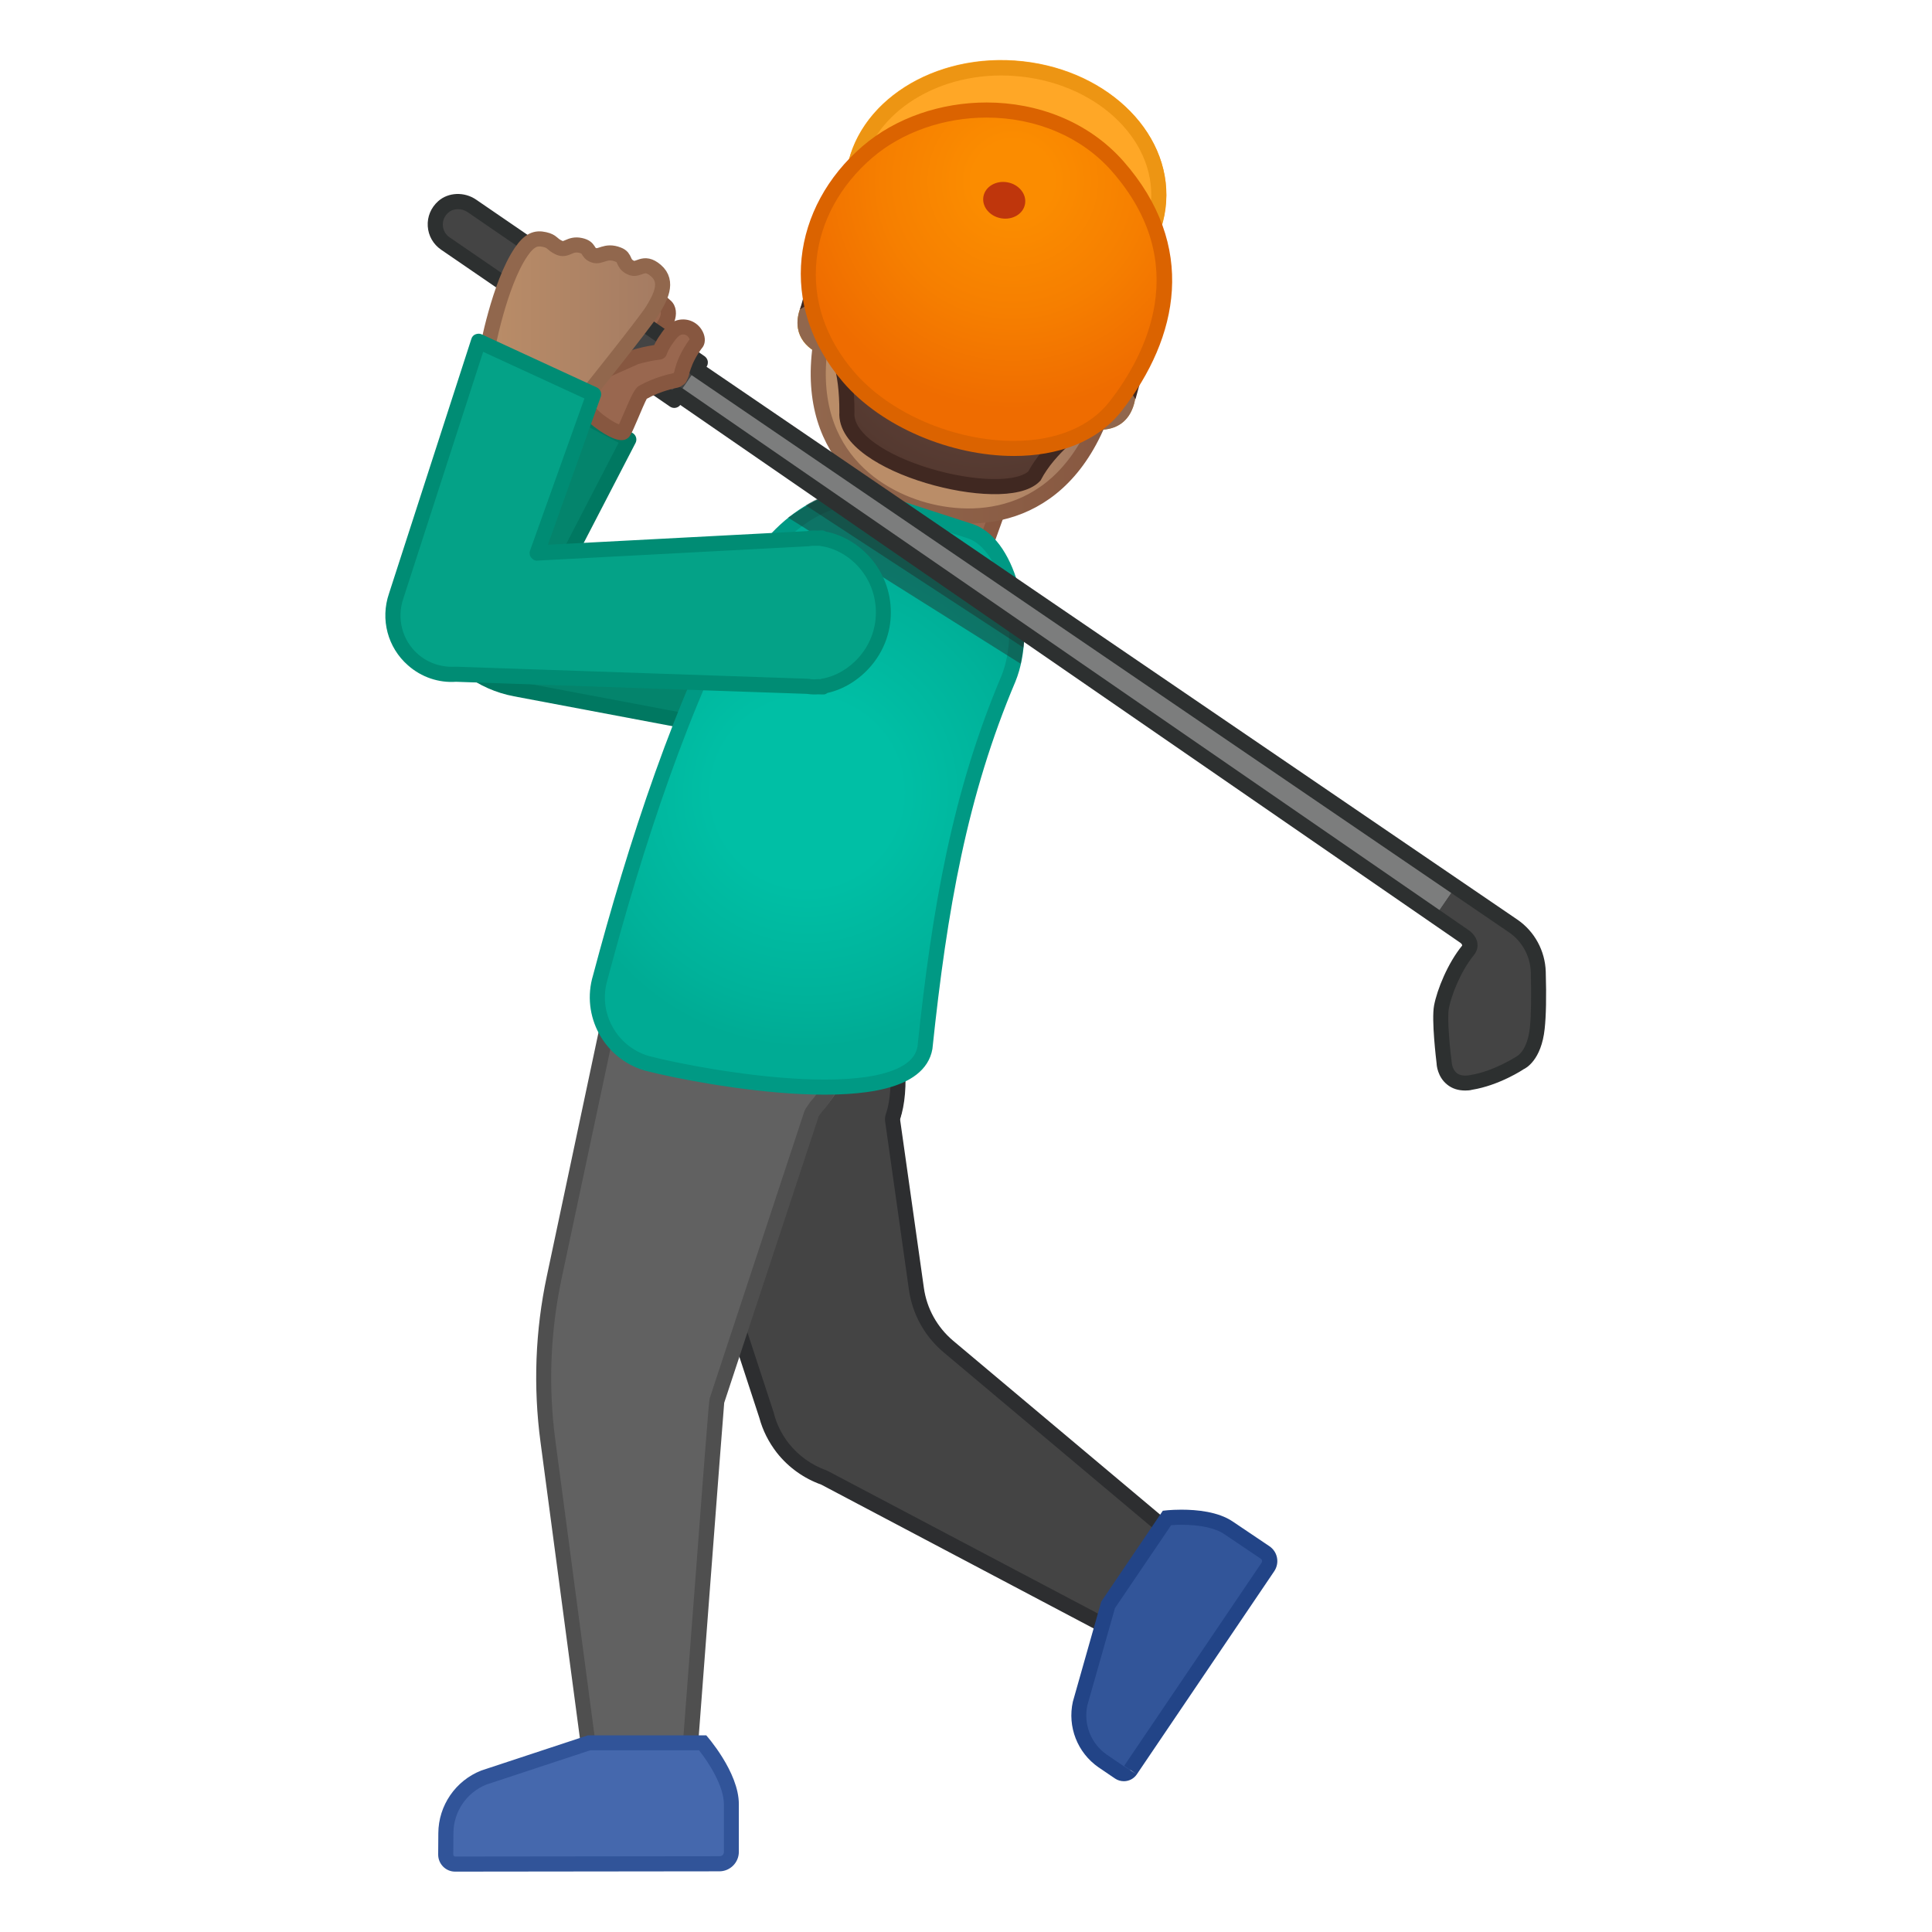 <svg enable-background="new 0 0 128 128" viewBox="0 0 128 128" xmlns="http://www.w3.org/2000/svg" xmlns:xlink="http://www.w3.org/1999/xlink"><path d="m37.13 37.86 4.53-8.74-6.84-3.6-5.85 11.29c-0.81 1.56-0.81 3.42 0 4.98v0c1.04 2.01 2.95 3.43 5.17 3.85l20.62 3.89 1.38-9.78-19.01-1.89z" fill="#04846C" stroke="#007861" stroke-linecap="round" stroke-linejoin="round" stroke-miterlimit="10"/><path d="m46.71 60.35c6.15-1.06 12.01 3.06 13.07 9.22s-3.06 12.01-9.22 13.07-10.01-21.22-3.85-22.29z" fill="#444"/><path d="m54.64 97.91c-1.14-0.41-2.08-1.08-2.78-1.97-0.5-0.64-0.86-1.36-1.07-2.13l-8.39-25.65c1.02-2.69 3.08-6.92 4.45-7.32 1.25-0.36 2.44-0.55 3.54-0.55 2.84 0 5.12 1.19 6.78 3.52 2.39 3.37 2.7 8.15 1.99 10.16-0.03 0.08-0.03 0.16-0.02 0.23l1.58 11.19c0.21 1.49 0.96 2.84 2.11 3.8l16.39 13.77-3.25 6.2-21.33-11.25z" fill="#444"/><path d="m50.39 60.79c2.67 0 4.81 1.11 6.37 3.31 2.3 3.24 2.6 7.8 1.93 9.71-0.05 0.15-0.07 0.31-0.05 0.47l1.58 11.18c0.23 1.61 1.04 3.07 2.28 4.12l16.08 13.51-2.83 5.4-20.88-11.02c-0.04-0.02-0.09-0.04-0.13-0.06-0.98-0.35-1.84-0.97-2.48-1.78-0.46-0.59-0.79-1.24-0.98-1.96 0-0.02-0.01-0.03-0.01-0.05l-8.33-25.46c1.21-3.15 3.09-6.57 4.06-6.86 1.19-0.34 2.34-0.51 3.39-0.51m0-1c-1.11 0-2.34 0.18-3.68 0.57-2.17 0.63-4.84 7.79-4.84 7.79l8.44 25.79c0.22 0.82 0.61 1.6 1.16 2.31 0.79 1 1.82 1.71 2.94 2.11l21.76 11.49 3.67-7-16.7-14.03c-1.05-0.89-1.74-2.13-1.93-3.49l-1.58-11.18c1.28-3.67-0.57-14.36-9.24-14.36z" fill="#2D2E30"/><path d="m74.45 117.5c-0.11 0-0.21-0.03-0.3-0.09l-1.09-0.74c-1.24-0.85-1.83-2.36-1.5-3.83l1.86-6.52 3.9-5.75c0.21-0.02 0.54-0.04 0.95-0.04 0.95 0 2.27 0.12 3.12 0.7l2.42 1.63c0.15 0.1 0.26 0.26 0.29 0.44 0.04 0.18 0 0.37-0.11 0.52l-9.1 13.45c-0.09 0.15-0.26 0.23-0.44 0.23z" fill="#325599"/><path d="m78.27 101.02c1.25 0 2.26 0.22 2.84 0.62l2.42 1.63c0.06 0.04 0.07 0.09 0.08 0.12 0.01 0.04 0.01 0.09-0.03 0.15l-9.1 13.45 0.83 0.56-0.88-0.55-1.09-0.74c-1.06-0.73-1.57-2.02-1.3-3.28l1.83-6.44 3.72-5.49c0.19-0.02 0.42-0.03 0.68-0.03m0-1c-0.72 0-1.23 0.07-1.23 0.07l-4.08 6.02-1.88 6.63c-0.37 1.66 0.3 3.38 1.7 4.35l1.09 0.74c0.18 0.12 0.38 0.18 0.59 0.18 0.33 0 0.66-0.16 0.86-0.46l9.1-13.45c0.37-0.55 0.23-1.29-0.32-1.66l-2.42-1.63c-0.97-0.66-2.39-0.79-3.41-0.79z" fill="#224487"/><path d="m45 54.87c6.22-0.54 11.71 4.06 12.25 10.28s-4.06 11.71-10.28 12.25c-6.22 0.55-8.19-21.98-1.97-22.53z" fill="#616161"/><path d="m36.3 95.47c-0.48-3.62-0.34-7.26 0.42-10.83l4.62-21.74 15.26 4.15c-0.24 1.22-1.02 4.67-2.5 6.23l-0.28 0.39c-0.03 0.04-0.05 0.08-0.06 0.13l-6.26 18.98c-0.03 0.07-0.04 0.08-1.88 24.42l-6.43 0.02-2.89-21.75z" fill="#616161"/><path d="m41.71 63.53 14.3 3.89c-0.35 1.62-1.12 4.3-2.28 5.53-0.03 0.04-0.07 0.08-0.09 0.12l-0.23 0.33c-0.05 0.08-0.1 0.17-0.13 0.26l-6.26 18.98c-0.07 0.32-0.22 2.29-1.87 24.08l-5.53 0.02-2.83-21.34c-0.47-3.56-0.33-7.14 0.41-10.66l4.51-21.21m-0.76-1.25-4.72 22.26c-0.77 3.61-0.91 7.33-0.42 11l2.95 22.18 7.33-0.02s1.87-24.72 1.89-24.76l6.26-18.98 0.23-0.33c1.93-2.05 2.71-6.93 2.71-6.93l-16.23-4.42z" fill="#4F4F4F"/><g fill="#E49500"><path d="m74 24.13s1.64 0.77 1.13 2.62c-0.45 1.63-1.88 1.93-3.13 1.59l1.21-4.43 0.79 0.22z"/><path d="m55.25 18.99s-1.8-0.17-2.31 1.68c-0.45 1.63 0.63 2.62 1.88 2.97l1.21-4.43-0.78-0.22z"/></g><linearGradient id="l" x1="72.623" x2="74.728" y1="26.252" y2="26.252" gradientUnits="userSpaceOnUse"><stop stop-color="#BA8D68" offset="0"/><stop stop-color="#A47B62" offset="1"/></linearGradient><path d="m72.9 27.97c-0.09 0-0.19 0-0.28-0.02l0.94-3.42 0.31 0.08c0.04 0.03 1.16 0.62 0.78 2.01-0.31 1.12-1.12 1.35-1.75 1.35z" fill="url(#l)"/><path d="m73.88 25.26c0.22 0.22 0.46 0.61 0.28 1.23-0.1 0.35-0.29 0.81-0.88 0.94l0.6-2.17m-0.67-1.34-1.21 4.42c0.3 0.08 0.6 0.13 0.91 0.13 0.97 0 1.89-0.47 2.23-1.72 0.5-1.85-1.14-2.62-1.14-2.62l-0.79-0.21z" fill="#91674D"/><linearGradient id="k" x1="53.34" x2="55.424" y1="21.23" y2="21.23" gradientUnits="userSpaceOnUse"><stop stop-color="#BA8D68" offset="0"/><stop stop-color="#A47B62" offset="1"/></linearGradient><path d="m54.49 22.98c-0.61-0.28-1.41-0.91-1.06-2.18 0.33-1.19 1.3-1.31 1.7-1.31l0.3 0.08-0.94 3.41z" fill="url(#k)"/><path d="m54.78 20.02-0.6 2.17c-0.28-0.28-0.44-0.68-0.28-1.27 0.17-0.57 0.52-0.81 0.88-0.9m0.35-1.04c-0.41 0-1.76 0.12-2.19 1.68-0.45 1.63 0.63 2.62 1.88 2.97l1.21-4.43-0.79-0.22c0.01 0.01-0.03 0-0.11 0z" fill="#91674D"/><polygon points="67.94 28.75 64.32 38.81 56.31 36.97 60.73 16.18" fill="#99674F" stroke="#875740" stroke-linecap="round" stroke-linejoin="round" stroke-miterlimit="10"/><linearGradient id="c" x1="54.218" x2="74.701" y1="21.586" y2="21.586" gradientUnits="userSpaceOnUse"><stop stop-color="#BA8D68" offset=".55"/><stop stop-color="#A47B62" offset=".83"/><stop stop-color="#99674F" offset="1"/></linearGradient><linearGradient id="b" x1="53.718" x2="75.201" y1="21.586" y2="21.586" gradientUnits="userSpaceOnUse"><stop stop-color="#91674D" offset="0"/><stop stop-color="#875740" offset="1"/></linearGradient><path d="m67.95 9.44c-7.41-2.03-10.92 3.18-13.14 11.25-2.3 8.37 2.49 12.01 6.46 13.1 3.91 1.07 9.92 0.46 12.24-7.96 2.22-8.08 1.85-14.36-5.56-16.39z" fill="url(#c)" stroke="url(#b)" stroke-linecap="round" stroke-linejoin="round" stroke-miterlimit="10"/><radialGradient id="a" cx="65.347" cy="20.015" r="11.877" gradientUnits="userSpaceOnUse"><stop stop-color="#6D4C41" offset="0"/><stop stop-color="#543930" offset="1"/></radialGradient><path d="m68.53 31.54c0.99-1.86 2.9-3.29 4.65-4.58l1.15-2.6s0.25 0.19 0.44 0.45c0.18 0.25 0.28 0.41 0.28 0.41s0.66-2.38 1.55-5.62c0.92-3.34-0.17-8.81-8.13-11.16l-0.21-0.06c-0.06-0.02-0.21-0.05-0.21-0.05-8.04-2.04-11.77 2.11-12.68 5.44-0.89 3.24-1.54 5.62-1.54 5.62s0.16-0.1 0.45-0.22c0.3-0.13 0.61-0.16 0.61-0.16l-0.34 2.82c0.95 0.98 1.57 2.63 1.56 5.49-0.24 3.54 10.43 6.26 12.42 4.22z" fill="url(#a)" stroke="#402821" stroke-miterlimit="10"/><radialGradient id="g" cx="53.472" cy="52.512" r="16.939" gradientUnits="userSpaceOnUse"><stop stop-color="#00BFA5" offset=".364"/><stop stop-color="#00B29A" offset=".812"/><stop stop-color="#00AB94" offset="1"/></radialGradient><path d="m42.83 70.44c-2.41-0.72-3.79-3.27-3.06-5.68 2.3-8.67 5.48-18.5 9.54-25.81 1.29-3.17 5.26-7.04 9.06-5.67l5.96 1.93c2.58 0.91 3.85 6.4 2.48 9.76-3.22 7.6-4.56 15.22-5.53 24.45-0.79 4.51-14.69 2-18.45 1.02z" fill="url(#g)" stroke="#009984" stroke-linecap="round" stroke-linejoin="round" stroke-miterlimit="10"/><path d="m67.63 43.98-15.42-9.69s2.75-1.86 3.68-1.81c0.94 0.05 11.75 7.16 12.05 7.56 0.31 0.39-0.31 3.94-0.31 3.94z" fill="#212121" opacity=".4"/><path d="m67.8 42.9-14.42-9.42s1.56-1.01 2.49-0.96c0.94 0.05 12.09 8.99 12.09 8.99l-0.16 1.39z" fill="#212121" opacity=".4"/><polygon points="95.21 60.52 96.38 58.81 33.43 15.76 32.25 17.46" fill="#7C7D7D"/><path d="m44.67 26.53 1.73-2.51-15.17-10.41c-0.69-0.47-1.64-0.3-2.11 0.39-0.48 0.69-0.3 1.65 0.39 2.12l15.16 10.41z" fill="#2E2F2F"/><path d="m96.43 58.74s4.66 2.6 5.18 3.72c0.38 0.83 0.45 3.77 0.24 5.65-0.2 1.89-1.1 2.29-1.1 2.29s-1.58 1.05-3.28 1.32c-1.71 0.27-1.79-1.27-1.79-1.27s-0.35-2.81-0.18-3.73 0.83-2.61 1.76-3.75c0.42-0.51-0.26-0.95-0.26-0.95l-1.86-1.42 1.29-1.86z" fill="#2E2F2F"/><path d="m41.4 22.09-2.53-1.57 1.42-2.31s3.62 1.62 3.92 2.21c0.29 0.58-0.38 1.38-0.38 1.38-0.88 1.28-1.63 0.78-2.43 0.29z" fill="#99674F" stroke="#875740" stroke-linecap="round" stroke-linejoin="round" stroke-miterlimit="10"/><path d="m30.16 123.5c-0.17 0-0.33-0.07-0.44-0.18-0.12-0.12-0.18-0.28-0.18-0.44v-1.42c0.01-1.64 1.01-3.09 2.53-3.69l6.96-2.3h7.53c0.46 0.57 1.9 2.46 1.9 4.08v3.15c0 0.21-0.08 0.41-0.23 0.56s-0.35 0.23-0.56 0.23l-17.51 0.01z" fill="#4568AD"/><path d="m46.32 115.97c0.63 0.8 1.64 2.35 1.64 3.58v3.15c0 0.1-0.05 0.17-0.08 0.2-0.04 0.04-0.11 0.08-0.2 0.08l-17.52 0.02c-0.03 0-0.06-0.01-0.09-0.04-0.02-0.02-0.04-0.05-0.04-0.09l0.01-1.42c0.01-1.43 0.87-2.69 2.19-3.22l6.88-2.27h7.21m0.47-0.99h-7.84l-7.06 2.33c-1.71 0.67-2.84 2.32-2.85 4.15l-0.01 1.42c0 0.62 0.5 1.13 1.12 1.13l17.51-0.02c0.71 0 1.29-0.58 1.29-1.29v-3.15c0.01-2.14-2.16-4.57-2.16-4.57z" fill="#315499"/><path d="m96.43 58.74s4.66 2.6 5.18 3.72c0.38 0.83 0.45 3.77 0.24 5.65-0.2 1.89-1.1 2.29-1.1 2.29s-1.58 1.05-3.28 1.32c-1.71 0.27-1.79-1.27-1.79-1.27s-0.35-2.81-0.18-3.73 0.83-2.61 1.76-3.75c0.42-0.51-0.26-0.95-0.26-0.95l-1.86-1.42 1.29-1.86z" fill="#444"/><polygon points="95.21 60.52 96.38 58.81 33.43 15.76 32.25 17.46" fill="#7C7D7D"/><path d="m44.67 26.53 1.73-2.51-15.17-10.41c-0.69-0.47-1.64-0.3-2.11 0.39-0.48 0.69-0.3 1.65 0.39 2.12l15.16 10.41z" fill="#444"/><path d="m97.08 72.25c-0.48 0-0.88-0.13-1.21-0.4-0.63-0.51-0.69-1.29-0.69-1.38-0.03-0.26-0.35-2.88-0.17-3.85 0.2-1.06 0.91-2.81 1.86-3.97 0.02-0.07-0.07-0.16-0.15-0.21l-51.65-35.61c-0.16 0.21-0.46 0.26-0.68 0.11l-15.17-10.4c-0.52-0.36-0.84-0.92-0.88-1.55s0.21-1.23 0.69-1.66c0.67-0.6 1.74-0.64 2.52-0.1l15.13 10.37c0.11 0.08 0.18 0.19 0.21 0.32 0.02 0.13 0 0.27-0.08 0.38l53.71 36.62c1.15 0.78 1.85 2.08 1.89 3.46 0.05 1.67 0.02 2.94-0.07 3.77-0.22 2.11-1.28 2.64-1.4 2.69 0 0.01-1.61 1.07-3.41 1.36-0.14 0.04-0.3 0.05-0.45 0.05zm-52.14-46.61c0.1 0 0.2 0.03 0.28 0.09l52.06 35.88c0.07 0.05 0.52 0.35 0.6 0.86 0.03 0.2 0.02 0.5-0.24 0.82-0.89 1.09-1.5 2.71-1.65 3.52-0.13 0.69 0.09 2.82 0.19 3.58 0 0.04 0.04 0.46 0.33 0.7 0.2 0.16 0.5 0.21 0.88 0.14 1.58-0.25 3.07-1.23 3.09-1.24 0.07-0.04 0.72-0.4 0.88-1.93 0.08-0.78 0.1-2.03 0.06-3.64-0.03-1.06-0.57-2.06-1.46-2.66l-54.13-36.9c-0.11-0.08-0.19-0.19-0.21-0.32s0-0.27 0.08-0.38l-14.71-10.1c-0.41-0.28-0.96-0.27-1.29 0.03-0.25 0.22-0.38 0.52-0.36 0.85 0.02 0.32 0.18 0.6 0.44 0.78l14.76 10.12c0.1-0.13 0.25-0.2 0.4-0.2z" fill="#2D3030"/><path d="m44.79 25.2s-1.13 0.2-2.17 0.79c-0.31 0.18-1.16 2.56-1.32 2.65-0.38 0.22-2.15-1.01-2.29-1.5l0.08-2.12 3.08-1.38c0.48-0.14 2.02-0.51 2.47-0.26 0.92 0.5 0.63 1.68 0.15 1.82z" fill="#FFB300"/><linearGradient id="f" x1="39.826" x2="37.451" y1="16.906" y2="21.156" gradientUnits="userSpaceOnUse"><stop stop-color="#FFCA28" offset="0"/><stop stop-color="#FFB300" offset="1"/></linearGradient><path d="m43.46 17.93c-0.86-0.74-1.13 0.07-1.69-0.21s-0.29-0.65-0.81-0.85c-0.85-0.34-1.17 0.21-1.62 0.04-0.47-0.17-0.23-0.51-0.88-0.65-0.73-0.16-0.91 0.38-1.42 0.15-0.5-0.23-0.42-0.42-0.96-0.54-0.57-0.13-1 0.01-1.56 0.83-1.46 2.15-2.13 5.33-2.13 5.33l7.34 3.36s2.96-3.95 3.49-4.8c0.51-0.84 1.11-1.91 0.24-2.66z" fill="url(#f)"/><path d="m46.16 22.71s-0.56 0.68-0.85 1.55-0.21 1.01-0.7 0.69l-0.45-0.22c-0.49-0.32-0.56-0.53-0.53-1.07s0.54-1.19 0.54-1.19c0.21-0.32 0.51-0.71 0.91-0.79 0.82-0.15 1.29 0.71 1.08 1.03z" fill="#FFB300"/><path d="m45.08 21.68c-0.4 0.07-0.7 0.47-0.91 0.79 0 0-0.32 0.41-0.47 0.85-0.58 0.07-1.25 0.23-1.54 0.32l-3.08 1.38-0.08 2.12c0.14 0.49 1.91 1.72 2.29 1.5 0.16-0.09 1.01-2.48 1.32-2.65 1.04-0.59 2.17-0.79 2.17-0.79 0.06-0.02 0.12-0.05 0.17-0.1 0.05-0.01 0.09-0.07 0.13-0.16 0.07-0.11 0.11-0.25 0.13-0.39 0.03-0.08 0.06-0.18 0.09-0.28 0.29-0.87 0.85-1.55 0.85-1.55 0.22-0.33-0.25-1.19-1.07-1.04z" fill="#99674F"/><path d="m41.17 29.16c-0.2 0-0.4-0.07-0.56-0.13-0.64-0.26-1.92-1.12-2.1-1.76-0.01-0.05-0.02-0.1-0.02-0.16l0.08-2.12c0.01-0.19 0.12-0.36 0.3-0.44l3.08-1.38c0.32-0.1 0.86-0.23 1.39-0.31 0.17-0.37 0.39-0.66 0.42-0.7 0.22-0.35 0.62-0.86 1.22-0.97 0.58-0.11 1.16 0.13 1.49 0.63 0.26 0.39 0.3 0.85 0.1 1.16-0.04 0.05-0.54 0.67-0.8 1.44l-0.09 0.27c-0.02 0.15-0.08 0.34-0.17 0.5 0 0.02-0.08 0.23-0.3 0.34-0.09 0.07-0.19 0.12-0.3 0.15-0.06 0.01-1.12 0.21-2.06 0.74-0.07 0.11-0.44 0.96-0.63 1.42-0.4 0.93-0.48 1.11-0.69 1.23-0.11 0.07-0.23 0.09-0.36 0.09zm-1.67-2.12c0.19 0.29 1.07 0.91 1.51 1.08 0.08-0.19 0.2-0.46 0.29-0.67 0.57-1.33 0.77-1.74 1.06-1.9 0.98-0.55 2.02-0.78 2.27-0.83 0.05-0.1 0.07-0.17 0.08-0.25l0.11-0.37c0.26-0.76 0.7-1.39 0.87-1.62-0.02-0.05-0.06-0.14-0.15-0.22-0.11-0.09-0.23-0.12-0.38-0.09-0.16 0.03-0.35 0.22-0.58 0.57-0.03 0.03-0.29 0.39-0.41 0.74-0.06 0.18-0.22 0.31-0.42 0.34-0.55 0.06-1.19 0.22-1.46 0.3l-2.73 1.22-0.06 1.7z" fill="#875740"/><ellipse transform="matrix(.068 -.998 .998 .068 49.458 78.294)" cx="66.64" cy="12.67" rx="8.66" ry="10.64" fill="#FFA726"/><path d="m66.33 5c0.28 0 0.55 0.01 0.83 0.03 5.31 0.36 9.39 4.09 9.1 8.3-0.27 3.93-4.36 7.01-9.31 7.01-0.28 0-0.55-0.01-0.83-0.03-2.61-0.18-5-1.16-6.72-2.78-1.67-1.56-2.51-3.52-2.38-5.52 0.27-3.93 4.36-7.01 9.31-7.01m0-1c-5.47 0-10 3.42-10.31 7.95-0.33 4.77 4.16 8.96 10.03 9.37 0.3 0.02 0.6 0.03 0.9 0.03 5.47 0 10-3.42 10.31-7.95 0.33-4.77-4.16-8.96-10.03-9.37-0.3-0.02-0.6-0.03-0.9-0.03z" fill="#ED9513"/><radialGradient id="e" cx="67.102" cy="11.999" r="15.401" gradientUnits="userSpaceOnUse"><stop stop-color="#FB8C00" offset=".171"/><stop stop-color="#F67F00" offset=".562"/><stop stop-color="#EF6C00" offset=".983"/></radialGradient><path d="m74.23 10.83c4.85 5.52 3.59 11.46-0.08 16.19-3.91 5.05-13.87 3.1-18.13-1.86s-3.3-11.37 1.28-15.3 12.61-3.95 16.93 0.97z" fill="url(#e)"/><path d="m65.36 7.79c3.29 0 6.31 1.29 8.29 3.54 5.41 6.15 2.25 12.2-0.12 15.25-1.31 1.7-3.57 2.63-6.36 2.63-3.98 0-8.24-1.84-10.58-4.57-1.91-2.22-2.77-4.79-2.49-7.44 0.26-2.54 1.57-4.93 3.69-6.75 1.97-1.69 4.73-2.66 7.57-2.66m0-1c-3.01 0-6.01 1-8.22 2.9-4.67 4.01-5.65 10.54-1.3 15.61 2.57 3 7.18 4.91 11.34 4.91 2.87 0 5.53-0.91 7.16-3.02 3.74-4.83 5.03-10.89 0.08-16.52-2.34-2.64-5.71-3.88-9.06-3.88z" fill="#DB6300"/><ellipse transform="matrix(.179 -.984 .984 .179 41.554 76.368)" cx="66.54" cy="13.28" rx="1.21" ry="1.4" fill="#BF360C"/><linearGradient id="s" x1="32.248" x2="43.903" y1="21.176" y2="21.176" gradientUnits="userSpaceOnUse"><stop stop-color="#BA8D68" offset="0"/><stop stop-color="#A47B62" offset="1"/></linearGradient><path d="m43.46 17.93c-0.86-0.74-1.13 0.07-1.69-0.21s-0.29-0.65-0.81-0.85c-0.85-0.34-1.17 0.21-1.62 0.04-0.47-0.17-0.23-0.51-0.88-0.65-0.73-0.16-0.91 0.38-1.42 0.15-0.5-0.23-0.42-0.42-0.96-0.54-0.57-0.13-1 0.01-1.56 0.83-1.46 2.15-2.27 6.59-2.27 6.59l6.35 3.24s4.08-5.09 4.61-5.93c0.52-0.85 1.12-1.92 0.25-2.67z" fill="url(#s)" stroke="#91674D" stroke-linecap="round" stroke-linejoin="round" stroke-miterlimit="10"/><path d="m58.53 40.57c0-2.73-2.08-4.62-4.07-4.9v-0.04l-0.26 0.01c-0.08-0.01-0.16-0.01-0.24-0.01-0.16 0-0.32 0.02-0.48 0.05l-17.89 0.94 3.75-10.51-7.63-3.52-5.46 16.89c-0.5 1.46-0.11 3.13 1.11 4.21 0.82 0.72 1.86 1.04 2.87 0.96l23.31 0.81c0.13 0.02 0.27 0.04 0.41 0.04 0.07 0 0.15-0.01 0.23-0.01l0.39 0.01v-0.06c1.96-0.33 3.96-2.26 3.96-4.87z" fill="#04A287"/><path d="m53.95 46.01c-0.17 0-0.33-0.02-0.5-0.04l-23.24-0.8c-1.14 0.08-2.29-0.3-3.18-1.09-1.35-1.18-1.84-3.05-1.26-4.75l5.46-16.88c0.04-0.14 0.14-0.25 0.27-0.3s0.28-0.06 0.41 0l7.63 3.52c0.24 0.11 0.35 0.38 0.26 0.62l-3.5 9.8 17.14-0.9c0.16-0.04 0.46-0.06 0.74-0.04l0.24-0.01c0.1-0.01 0.21 0.02 0.29 0.08 2.15 0.4 4.31 2.46 4.31 5.36 0 2.8-2.1 4.87-4.2 5.33-0.08 0.06-0.18 0.11-0.29 0.1l-0.37-0.01c-0.08 0.01-0.14 0.01-0.21 0.01zm-23.75-1.84 23.36 0.8c0.17 0.03 0.28 0.04 0.39 0.04l0.12-0.01c0.02 0 0.12 0 0.13-0.01l0.15 0.01c0.04-0.02 0.08-0.04 0.13-0.04 1.75-0.3 3.55-2.03 3.55-4.38 0-2.44-1.85-4.15-3.64-4.4-0.03 0-0.07-0.01-0.1-0.02h-0.07-0.11c-0.18-0.01-0.36 0-0.53 0.03l-17.96 0.95c-0.17 0.03-0.33-0.07-0.43-0.2s-0.13-0.31-0.07-0.47l3.6-10.07-6.71-3.09-5.29 16.35c-0.45 1.32-0.07 2.77 0.97 3.68 0.69 0.6 1.58 0.89 2.51 0.83z" fill="#008C74"/><g display="none"><g display="inline"><g opacity=".6"><circle cx="-83.21" cy="-75.34" r="28" fill="none" opacity=".61" stroke="#000" stroke-miterlimit="10" stroke-width=".263"/><line x1="-63.21" x2="-63.21" y1="-139.34" y2="-11.34" fill="none" opacity=".61" stroke="#000" stroke-miterlimit="10" stroke-width=".25"/><line x1="-103.21" x2="-103.21" y1="-139.34" y2="-11.34" fill="none" opacity=".61" stroke="#000" stroke-miterlimit="10" stroke-width=".25"/><line x1="-83.21" x2="-83.21" y1="-139.34" y2="-11.34" fill="none" opacity=".61" stroke="#000" stroke-miterlimit="10" stroke-width=".25"/><line x1="-19.21" x2="-147.21" y1="-75.34" y2="-75.34" fill="none" opacity=".61" stroke="#000" stroke-miterlimit="10" stroke-width=".25"/><line x1="-19.21" x2="-147.21" y1="-95.34" y2="-95.34" fill="none" opacity=".61" stroke="#000" stroke-miterlimit="10" stroke-width=".25"/><line x1="-19.21" x2="-147.21" y1="-55.59" y2="-55.59" fill="none" opacity=".61" stroke="#000" stroke-miterlimit="10" stroke-width=".25"/><line x1="-19.21" x2="-147.21" y1="-11.34" y2="-139.34" fill="none" opacity=".61" stroke="#000" stroke-miterlimit="10" stroke-width=".25"/><line x1="-147.21" x2="-19.21" y1="-11.34" y2="-139.34" fill="none" opacity=".61" stroke="#000" stroke-miterlimit="10" stroke-width=".25"/><g opacity=".61"><path d="m-83.21-135.08c32.94 0 59.74 26.8 59.74 59.74s-26.8 59.74-59.74 59.74-59.74-26.8-59.74-59.74 26.79-59.74 59.74-59.74m0-0.26c-33.14 0-60 26.86-60 60s26.86 60 60 60 60-26.86 60-60-26.87-60-60-60z"/></g><path d="m-39.24-23.37h-87.94c-4.42 0-8.03-3.61-8.03-8.03v-87.91c0-4.42 3.61-8.03 8.03-8.03h87.94c4.42 0 8.03 3.61 8.03 8.03v87.91c0 4.42-3.62 8.03-8.03 8.03z" fill="none" opacity=".61" stroke="#000" stroke-miterlimit="10" stroke-width=".258"/><path d="m-47.21-15.34h-72c-4.4 0-8-3.6-8-8v-104c0-4.4 3.6-8 8-8h72c4.4 0 8 3.6 8 8v104c0 4.4-3.6 8-8 8z" fill="none" opacity=".61" stroke="#000" stroke-miterlimit="10" stroke-width=".263"/><path d="m-33.45-31.34h-99.54c-5.63 0-10.23-4.6-10.23-10.23v-67.48c0-5.63 4.6-10.23 10.23-10.23h99.54c5.63 0 10.23 4.6 10.23 10.23v67.48c0.01 5.63-4.6 10.23-10.23 10.23z" fill="none" opacity=".61" stroke="#000" stroke-miterlimit="10" stroke-width=".263"/></g><g opacity=".2"><defs><rect id="j" x="-147.21" y="-139.34" width="128" height="128" opacity=".2"/></defs><clipPath id="r"><use xlink:href="#j"/></clipPath><g clip-path="url(#r)"><g fill="none" stroke="#000" stroke-miterlimit="10" stroke-width=".25"><line x1="-175.21" x2="-175.21" y1="20.66" y2="-171.34"/><line x1="-171.21" x2="-171.21" y1="20.66" y2="-171.34"/><line x1="-167.21" x2="-167.21" y1="20.66" y2="-171.34"/><line x1="-163.21" x2="-163.21" y1="20.66" y2="-171.34"/><line x1="-159.21" x2="-159.21" y1="20.66" y2="-171.34"/><line x1="-155.21" x2="-155.21" y1="20.66" y2="-171.34"/><line x1="-151.21" x2="-151.21" y1="20.66" y2="-171.34"/><line x1="-147.21" x2="-147.21" y1="20.66" y2="-171.34"/><line x1="-143.21" x2="-143.21" y1="20.66" y2="-171.34"/><line x1="-139.21" x2="-139.21" y1="20.66" y2="-171.34"/><line x1="-135.21" x2="-135.21" y1="20.66" y2="-171.34"/><line x1="-131.21" x2="-131.21" y1="20.66" y2="-171.34"/><line x1="-127.21" x2="-127.21" y1="20.66" y2="-171.34"/><line x1="-123.21" x2="-123.21" y1="20.66" y2="-171.34"/><line x1="-119.21" x2="-119.21" y1="20.66" y2="-171.34"/><line x1="-115.21" x2="-115.21" y1="20.66" y2="-171.34"/><line x1="-111.21" x2="-111.21" y1="20.66" y2="-171.34"/><line x1="-107.21" x2="-107.21" y1="20.66" y2="-171.34"/><line x1="-103.21" x2="-103.21" y1="20.66" y2="-171.34"/><line x1="-99.21" x2="-99.21" y1="20.66" y2="-171.34"/><line x1="-95.21" x2="-95.21" y1="20.66" y2="-171.34"/><line x1="-91.21" x2="-91.21" y1="20.66" y2="-171.34"/><line x1="-87.21" x2="-87.21" y1="20.66" y2="-171.34"/><line x1="-83.21" x2="-83.21" y1="20.66" y2="-171.34"/><line x1="-79.21" x2="-79.21" y1="20.66" y2="-171.34"/><line x1="-75.21" x2="-75.21" y1="20.66" y2="-171.34"/><line x1="-71.21" x2="-71.21" y1="20.66" y2="-171.34"/><line x1="-67.21" x2="-67.21" y1="20.66" y2="-171.34"/><line x1="-63.21" x2="-63.21" y1="20.66" y2="-171.34"/><line x1="-59.21" x2="-59.21" y1="20.66" y2="-171.34"/><line x1="-55.21" x2="-55.21" y1="20.66" y2="-171.34"/><line x1="-51.21" x2="-51.21" y1="20.66" y2="-171.34"/><line x1="-47.21" x2="-47.21" y1="20.66" y2="-171.34"/><line x1="-43.21" x2="-43.21" y1="20.66" y2="-171.34"/><line x1="-39.21" x2="-39.21" y1="20.66" y2="-171.34"/><line x1="-35.21" x2="-35.21" y1="20.66" y2="-171.34"/><line x1="-31.21" x2="-31.21" y1="20.66" y2="-171.34"/><line x1="-27.21" x2="-27.21" y1="20.66" y2="-171.34"/><line x1="-23.21" x2="-23.21" y1="20.66" y2="-171.34"/><line x1="-19.21" x2="-19.21" y1="20.66" y2="-171.34"/><line x1="-15.21" x2="-15.21" y1="20.66" y2="-171.34"/><line x1="-11.21" x2="-11.21" y1="20.66" y2="-171.34"/><line x1="-10.21" x2="-10.21" y1="26.72" y2="-165.28"/><line x1="-3.21" x2="-3.21" y1="20.66" y2="-171.34"/><line x1=".79" x2=".79" y1="20.66" y2="-171.34"/><line x1="4.79" x2="4.79" y1="20.66" y2="-171.34"/><line x1="8.79" x2="8.79" y1="20.66" y2="-171.34"/></g><g fill="none" stroke="#000" stroke-miterlimit="10" stroke-width=".25"><line x1="-179.21" x2="12.79" y1="-167.34" y2="-167.34"/><line x1="-179.21" x2="12.79" y1="-163.34" y2="-163.34"/><line x1="-179.21" x2="12.79" y1="-159.34" y2="-159.34"/><line x1="-179.21" x2="12.79" y1="-155.34" y2="-155.34"/><line x1="-179.21" x2="12.79" y1="-151.34" y2="-151.34"/><line x1="-179.21" x2="12.79" y1="-147.34" y2="-147.34"/><line x1="-179.21" x2="12.79" y1="-143.34" y2="-143.34"/><line x1="-179.21" x2="12.79" y1="-139.34" y2="-139.34"/><line x1="-179.21" x2="12.79" y1="-135.34" y2="-135.34"/><line x1="-179.21" x2="12.79" y1="-131.34" y2="-131.34"/><line x1="-179.21" x2="12.79" y1="-127.34" y2="-127.34"/><line x1="-179.21" x2="12.79" y1="-123.34" y2="-123.34"/><line x1="-179.21" x2="12.79" y1="-119.34" y2="-119.34"/><line x1="-179.21" x2="12.79" y1="-115.34" y2="-115.34"/><line x1="-179.21" x2="12.79" y1="-111.34" y2="-111.34"/><line x1="-179.21" x2="12.79" y1="-107.34" y2="-107.34"/><line x1="-179.21" x2="12.79" y1="-103.34" y2="-103.34"/><line x1="-179.21" x2="12.79" y1="-99.34" y2="-99.34"/><line x1="-179.21" x2="12.79" y1="-95.34" y2="-95.34"/><line x1="-179.21" x2="12.79" y1="-91.34" y2="-91.34"/><line x1="-179.21" x2="12.79" y1="-87.34" y2="-87.34"/><line x1="-179.21" x2="12.79" y1="-83.34" y2="-83.34"/><line x1="-179.21" x2="12.79" y1="-79.34" y2="-79.34"/><line x1="-179.21" x2="12.79" y1="-75.34" y2="-75.34"/><line x1="-179.21" x2="12.79" y1="-71.34" y2="-71.34"/><line x1="-179.21" x2="12.79" y1="-67.34" y2="-67.34"/><line x1="-179.21" x2="12.79" y1="-63.34" y2="-63.34"/><line x1="-179.21" x2="12.79" y1="-59.34" y2="-59.34"/><line x1="-179.21" x2="12.79" y1="-55.34" y2="-55.34"/><line x1="-179.21" x2="12.79" y1="-51.34" y2="-51.34"/><line x1="-179.21" x2="12.79" y1="-47.34" y2="-47.34"/><line x1="-179.21" x2="12.79" y1="-43.34" y2="-43.34"/><line x1="-179.21" x2="12.79" y1="-39.34" y2="-39.34"/><line x1="-179.21" x2="12.79" y1="-35.34" y2="-35.34"/><line x1="-179.21" x2="12.79" y1="-31.34" y2="-31.34"/><line x1="-179.21" x2="12.79" y1="-27.34" y2="-27.34"/><line x1="-179.21" x2="12.79" y1="-23.34" y2="-23.34"/><line x1="-179.21" x2="12.79" y1="-19.34" y2="-19.34"/><line x1="-179.21" x2="12.79" y1="-15.34" y2="-15.34"/><line x1="-179.21" x2="12.79" y1="-11.34" y2="-11.34"/><line x1="-179.21" x2="12.79" y1="-7.34" y2="-7.34"/><line x1="-179.21" x2="12.79" y1="-3.34" y2="-3.34"/><line x1="-179.21" x2="12.79" y1=".66" y2=".66"/><line x1="-179.21" x2="12.79" y1="4.66" y2="4.66"/><line x1="-179.21" x2="12.79" y1="8.66" y2="8.66"/><line x1="-179.21" x2="12.79" y1="12.66" y2="12.66"/><line x1="-179.21" x2="12.79" y1="16.66" y2="16.66"/></g><path d="m12.54-171.09v191.5h-191.5v-191.5h191.5m0.25-0.25h-192v192h192v-192z"/></g></g><g fill="#F44336"><rect x="-147.21" y="-139.34" width="4" height="128" opacity=".3"/><rect x="-23.21" y="-139.34" width="4" height="128" opacity=".3"/><rect transform="matrix(-1.837e-16 1 -1 -1.837e-16 -220.55 -54.121)" x="-85.21" y="-197.34" width="4" height="120" opacity=".3"/><rect transform="matrix(-1.837e-16 1 -1 -1.837e-16 -96.549 69.879)" x="-85.21" y="-73.34" width="4" height="120" opacity=".3"/></g></g><g display="inline"><g opacity=".6"><circle cx="-83.21" cy="64" r="28" fill="none" opacity=".61" stroke="#000" stroke-miterlimit="10" stroke-width=".263"/><line x1="-63.21" x2="-63.21" y2="128" fill="none" opacity=".61" stroke="#000" stroke-miterlimit="10" stroke-width=".25"/><line x1="-103.21" x2="-103.21" y2="128" fill="none" opacity=".61" stroke="#000" stroke-miterlimit="10" stroke-width=".25"/><line x1="-83.21" x2="-83.21" y2="128" fill="none" opacity=".61" stroke="#000" stroke-miterlimit="10" stroke-width=".25"/><line x1="-19.21" x2="-147.21" y1="64" y2="64" fill="none" opacity=".61" stroke="#000" stroke-miterlimit="10" stroke-width=".25"/><line x1="-19.21" x2="-147.21" y1="44" y2="44" fill="none" opacity=".61" stroke="#000" stroke-miterlimit="10" stroke-width=".25"/><line x1="-19.21" x2="-147.21" y1="83.75" y2="83.75" fill="none" opacity=".61" stroke="#000" stroke-miterlimit="10" stroke-width=".25"/><line x1="-19.21" x2="-147.21" y1="128" fill="none" opacity=".61" stroke="#000" stroke-miterlimit="10" stroke-width=".25"/><line x1="-147.21" x2="-19.21" y1="128" fill="none" opacity=".61" stroke="#000" stroke-miterlimit="10" stroke-width=".25"/><g opacity=".61"><path d="m-83.21 4.26c32.94 0 59.74 26.8 59.74 59.74s-26.8 59.74-59.74 59.74-59.74-26.8-59.74-59.74 26.79-59.74 59.74-59.74m0-0.26c-33.14 0-60 26.86-60 60s26.86 60 60 60 60-26.86 60-60-26.87-60-60-60z"/></g><path d="m-39.24 115.97h-87.94c-4.42 0-8.03-3.61-8.03-8.03v-87.91c0-4.42 3.61-8.03 8.03-8.03h87.94c4.42 0 8.03 3.61 8.03 8.03v87.91c0 4.42-3.62 8.03-8.03 8.03z" fill="none" opacity=".61" stroke="#000" stroke-miterlimit="10" stroke-width=".258"/><path d="m-47.21 124h-72c-4.4 0-8-3.6-8-8v-104c0-4.4 3.6-8 8-8h72c4.4 0 8 3.6 8 8v104c0 4.4-3.6 8-8 8z" fill="none" opacity=".61" stroke="#000" stroke-miterlimit="10" stroke-width=".263"/><path d="m-33.45 108h-99.54c-5.63 0-10.23-4.6-10.23-10.23v-67.49c0-5.63 4.6-10.23 10.23-10.23h99.54c5.63 0 10.23 4.6 10.23 10.23v67.48c0.01 5.64-4.6 10.24-10.23 10.24z" fill="none" opacity=".61" stroke="#000" stroke-miterlimit="10" stroke-width=".263"/></g><g opacity=".2"><defs><rect id="d" x="-147.21" width="128" height="128" opacity=".2"/></defs><clipPath id="q"><use xlink:href="#d"/></clipPath><g clip-path="url(#q)"><g fill="none" stroke="#000" stroke-miterlimit="10" stroke-width=".25"><line x1="-175.21" x2="-175.21" y1="160" y2="-32"/><line x1="-171.21" x2="-171.21" y1="160" y2="-32"/><line x1="-167.21" x2="-167.21" y1="160" y2="-32"/><line x1="-163.21" x2="-163.21" y1="160" y2="-32"/><line x1="-159.21" x2="-159.21" y1="160" y2="-32"/><line x1="-155.21" x2="-155.21" y1="160" y2="-32"/><line x1="-151.21" x2="-151.21" y1="160" y2="-32"/><line x1="-147.21" x2="-147.21" y1="160" y2="-32"/><line x1="-143.21" x2="-143.21" y1="160" y2="-32"/><line x1="-139.21" x2="-139.21" y1="160" y2="-32"/><line x1="-135.21" x2="-135.21" y1="160" y2="-32"/><line x1="-131.21" x2="-131.21" y1="160" y2="-32"/><line x1="-127.21" x2="-127.21" y1="160" y2="-32"/><line x1="-123.21" x2="-123.21" y1="160" y2="-32"/><line x1="-119.21" x2="-119.21" y1="160" y2="-32"/><line x1="-115.21" x2="-115.21" y1="160" y2="-32"/><line x1="-111.21" x2="-111.21" y1="160" y2="-32"/><line x1="-107.21" x2="-107.21" y1="160" y2="-32"/><line x1="-103.21" x2="-103.21" y1="160" y2="-32"/><line x1="-99.21" x2="-99.21" y1="160" y2="-32"/><line x1="-95.21" x2="-95.21" y1="160" y2="-32"/><line x1="-91.21" x2="-91.21" y1="160" y2="-32"/><line x1="-87.21" x2="-87.21" y1="160" y2="-32"/><line x1="-83.21" x2="-83.21" y1="160" y2="-32"/><line x1="-79.21" x2="-79.21" y1="160" y2="-32"/><line x1="-75.21" x2="-75.21" y1="160" y2="-32"/><line x1="-71.21" x2="-71.21" y1="160" y2="-32"/><line x1="-67.21" x2="-67.21" y1="160" y2="-32"/><line x1="-63.21" x2="-63.21" y1="160" y2="-32"/><line x1="-59.21" x2="-59.21" y1="160" y2="-32"/><line x1="-55.21" x2="-55.21" y1="160" y2="-32"/><line x1="-51.21" x2="-51.21" y1="160" y2="-32"/><line x1="-47.21" x2="-47.21" y1="160" y2="-32"/><line x1="-43.21" x2="-43.21" y1="160" y2="-32"/><line x1="-39.21" x2="-39.21" y1="160" y2="-32"/><line x1="-35.21" x2="-35.21" y1="160" y2="-32"/><line x1="-31.21" x2="-31.21" y1="160" y2="-32"/><line x1="-27.21" x2="-27.21" y1="160" y2="-32"/><line x1="-23.21" x2="-23.21" y1="160" y2="-32"/><line x1="-19.21" x2="-19.21" y1="160" y2="-32"/><line x1="-15.21" x2="-15.21" y1="160" y2="-32"/><line x1="-11.21" x2="-11.21" y1="160" y2="-32"/><line x1="-10.21" x2="-10.21" y1="166.05" y2="-25.95"/><line x1="-3.21" x2="-3.21" y1="160" y2="-32"/><line x1=".79" x2=".79" y1="160" y2="-32"/><line x1="4.79" x2="4.79" y1="160" y2="-32"/><line x1="8.79" x2="8.79" y1="160" y2="-32"/></g><g fill="none" stroke="#000" stroke-miterlimit="10" stroke-width=".25"><line x1="-179.21" x2="12.79" y1="-28" y2="-28"/><line x1="-179.21" x2="12.79" y1="-24" y2="-24"/><line x1="-179.21" x2="12.79" y1="-20" y2="-20"/><line x1="-179.21" x2="12.79" y1="-16" y2="-16"/><line x1="-179.21" x2="12.79" y1="-12" y2="-12"/><line x1="-179.21" x2="12.79" y1="-8" y2="-8"/><line x1="-179.21" x2="12.79" y1="-4" y2="-4"/><line x1="-179.21" x2="12.79"/><line x1="-179.21" x2="12.79" y1="4" y2="4"/><line x1="-179.21" x2="12.79" y1="8" y2="8"/><line x1="-179.21" x2="12.79" y1="12" y2="12"/><line x1="-179.21" x2="12.79" y1="16" y2="16"/><line x1="-179.21" x2="12.79" y1="20" y2="20"/><line x1="-179.21" x2="12.79" y1="24" y2="24"/><line x1="-179.21" x2="12.79" y1="28" y2="28"/><line x1="-179.21" x2="12.79" y1="32" y2="32"/><line x1="-179.21" x2="12.79" y1="36" y2="36"/><line x1="-179.21" x2="12.79" y1="40" y2="40"/><line x1="-179.21" x2="12.79" y1="44" y2="44"/><line x1="-179.21" x2="12.79" y1="48" y2="48"/><line x1="-179.21" x2="12.79" y1="52" y2="52"/><line x1="-179.21" x2="12.79" y1="56" y2="56"/><line x1="-179.21" x2="12.79" y1="60" y2="60"/><line x1="-179.21" x2="12.79" y1="64" y2="64"/><line x1="-179.21" x2="12.79" y1="68" y2="68"/><line x1="-179.21" x2="12.79" y1="72" y2="72"/><line x1="-179.21" x2="12.79" y1="76" y2="76"/><line x1="-179.21" x2="12.79" y1="80" y2="80"/><line x1="-179.21" x2="12.79" y1="84" y2="84"/><line x1="-179.21" x2="12.79" y1="88" y2="88"/><line x1="-179.21" x2="12.79" y1="92" y2="92"/><line x1="-179.21" x2="12.79" y1="96" y2="96"/><line x1="-179.21" x2="12.79" y1="100" y2="100"/><line x1="-179.21" x2="12.79" y1="104" y2="104"/><line x1="-179.21" x2="12.79" y1="108" y2="108"/><line x1="-179.21" x2="12.79" y1="112" y2="112"/><line x1="-179.21" x2="12.79" y1="116" y2="116"/><line x1="-179.21" x2="12.79" y1="120" y2="120"/><line x1="-179.21" x2="12.79" y1="124" y2="124"/><line x1="-179.21" x2="12.79" y1="128" y2="128"/><line x1="-179.21" x2="12.79" y1="132" y2="132"/><line x1="-179.21" x2="12.79" y1="136" y2="136"/><line x1="-179.21" x2="12.79" y1="140" y2="140"/><line x1="-179.21" x2="12.79" y1="144" y2="144"/><line x1="-179.21" x2="12.79" y1="148" y2="148"/><line x1="-179.21" x2="12.79" y1="152" y2="152"/><line x1="-179.21" x2="12.79" y1="156" y2="156"/></g><path d="m12.54-31.75v191.5h-191.5v-191.5h191.5m0.25-0.25h-192v192h192v-192z"/></g></g><g fill="#F44336"><rect x="-147.21" width="4" height="128" opacity=".3"/><rect x="-23.21" width="4" height="128" opacity=".3"/><rect transform="matrix(-1.837e-16 1 -1 -1.837e-16 -81.214 85.214)" x="-85.21" y="-58" width="4" height="120" opacity=".3"/><rect transform="matrix(-1.837e-16 1 -1 -1.837e-16 42.786 209.21)" x="-85.21" y="66" width="4" height="120" opacity=".3"/></g></g><g display="inline"><g opacity=".6"><circle cx="64" cy="-75.34" r="28" fill="none" opacity=".61" stroke="#000" stroke-miterlimit="10" stroke-width=".263"/><line x1="84" x2="84" y1="-139.34" y2="-11.34" fill="none" opacity=".61" stroke="#000" stroke-miterlimit="10" stroke-width=".25"/><line x1="44" x2="44" y1="-139.34" y2="-11.34" fill="none" opacity=".61" stroke="#000" stroke-miterlimit="10" stroke-width=".25"/><line x1="64" x2="64" y1="-139.34" y2="-11.34" fill="none" opacity=".61" stroke="#000" stroke-miterlimit="10" stroke-width=".25"/><line x1="128" y1="-75.34" y2="-75.34" fill="none" opacity=".61" stroke="#000" stroke-miterlimit="10" stroke-width=".25"/><line x1="128" y1="-95.34" y2="-95.34" fill="none" opacity=".61" stroke="#000" stroke-miterlimit="10" stroke-width=".25"/><line x1="128" y1="-55.59" y2="-55.59" fill="none" opacity=".61" stroke="#000" stroke-miterlimit="10" stroke-width=".25"/><line x1="128" y1="-11.34" y2="-139.34" fill="none" opacity=".61" stroke="#000" stroke-miterlimit="10" stroke-width=".25"/><line x2="128" y1="-11.34" y2="-139.34" fill="none" opacity=".61" stroke="#000" stroke-miterlimit="10" stroke-width=".25"/><g opacity=".61"><path d="m64-135.08c32.94 0 59.74 26.8 59.74 59.74s-26.8 59.75-59.74 59.75-59.74-26.8-59.74-59.75 26.8-59.74 59.74-59.74m0-0.26c-33.14 0-60 26.86-60 60s26.86 60 60 60 60-26.86 60-60-26.86-60-60-60z"/></g><path d="m107.97-23.37h-87.94c-4.42 0-8.03-3.61-8.03-8.03v-87.91c0-4.42 3.61-8.03 8.03-8.03h87.94c4.42 0 8.03 3.61 8.03 8.03v87.91c0 4.42-3.61 8.03-8.03 8.03z" fill="none" opacity=".61" stroke="#000" stroke-miterlimit="10" stroke-width=".258"/><path d="m100-15.34h-72c-4.4 0-8-3.6-8-8v-104c0-4.4 3.6-8 8-8h72c4.4 0 8 3.6 8 8v104c0 4.4-3.6 8-8 8z" fill="none" opacity=".61" stroke="#000" stroke-miterlimit="10" stroke-width=".263"/><path d="m113.77-31.34h-99.54c-5.63 0-10.23-4.6-10.23-10.23v-67.48c0-5.63 4.6-10.23 10.23-10.23h99.54c5.63 0 10.23 4.6 10.23 10.23v67.48c0 5.63-4.6 10.23-10.23 10.23z" fill="none" opacity=".61" stroke="#000" stroke-miterlimit="10" stroke-width=".263"/></g><g opacity=".2"><defs><rect id="u" y="-139.34" width="128" height="128" opacity=".2"/></defs><clipPath id="p"><use xlink:href="#u"/></clipPath><g clip-path="url(#p)"><g fill="none" stroke="#000" stroke-miterlimit="10" stroke-width=".25"><line x1="-28" x2="-28" y1="20.66" y2="-171.34"/><line x1="-24" x2="-24" y1="20.66" y2="-171.34"/><line x1="-20" x2="-20" y1="20.66" y2="-171.34"/><line x1="-16" x2="-16" y1="20.66" y2="-171.34"/><line x1="-12" x2="-12" y1="20.66" y2="-171.34"/><line x1="-8" x2="-8" y1="20.66" y2="-171.34"/><line x1="-4" x2="-4" y1="20.66" y2="-171.34"/><line y1="20.66" y2="-171.34"/><line x1="4" x2="4" y1="20.66" y2="-171.34"/><line x1="8" x2="8" y1="20.66" y2="-171.34"/><line x1="12" x2="12" y1="20.66" y2="-171.34"/><line x1="16" x2="16" y1="20.66" y2="-171.34"/><line x1="20" x2="20" y1="20.66" y2="-171.34"/><line x1="24" x2="24" y1="20.66" y2="-171.34"/><line x1="28" x2="28" y1="20.66" y2="-171.34"/><line x1="32" x2="32" y1="20.66" y2="-171.34"/><line x1="36" x2="36" y1="20.66" y2="-171.34"/><line x1="40" x2="40" y1="20.66" y2="-171.34"/><line x1="44" x2="44" y1="20.66" y2="-171.34"/><line x1="48" x2="48" y1="20.66" y2="-171.34"/><line x1="52" x2="52" y1="20.66" y2="-171.34"/><line x1="56" x2="56" y1="20.66" y2="-171.34"/><line x1="60" x2="60" y1="20.66" y2="-171.34"/><line x1="64" x2="64" y1="20.66" y2="-171.34"/><line x1="68" x2="68" y1="20.66" y2="-171.34"/><line x1="72" x2="72" y1="20.66" y2="-171.34"/><line x1="76" x2="76" y1="20.66" y2="-171.34"/><line x1="80" x2="80" y1="20.66" y2="-171.34"/><line x1="84" x2="84" y1="20.66" y2="-171.34"/><line x1="88" x2="88" y1="20.66" y2="-171.34"/><line x1="92" x2="92" y1="20.66" y2="-171.34"/><line x1="96" x2="96" y1="20.66" y2="-171.34"/><line x1="100" x2="100" y1="20.66" y2="-171.34"/><line x1="104" x2="104" y1="20.66" y2="-171.34"/><line x1="108" x2="108" y1="20.66" y2="-171.34"/><line x1="112" x2="112" y1="20.66" y2="-171.34"/><line x1="116" x2="116" y1="20.66" y2="-171.34"/><line x1="120" x2="120" y1="20.66" y2="-171.34"/><line x1="124" x2="124" y1="20.66" y2="-171.34"/><line x1="128" x2="128" y1="20.66" y2="-171.34"/><line x1="132" x2="132" y1="20.66" y2="-171.34"/><line x1="136" x2="136" y1="20.66" y2="-171.34"/><line x1="137" x2="137" y1="26.72" y2="-165.28"/><line x1="144" x2="144" y1="20.66" y2="-171.34"/><line x1="148" x2="148" y1="20.66" y2="-171.34"/><line x1="152" x2="152" y1="20.66" y2="-171.34"/><line x1="156" x2="156" y1="20.66" y2="-171.34"/></g><g fill="none" stroke="#000" stroke-miterlimit="10" stroke-width=".25"><line x1="-32" x2="160" y1="-167.34" y2="-167.34"/><line x1="-32" x2="160" y1="-163.34" y2="-163.34"/><line x1="-32" x2="160" y1="-159.34" y2="-159.34"/><line x1="-32" x2="160" y1="-155.34" y2="-155.34"/><line x1="-32" x2="160" y1="-151.34" y2="-151.34"/><line x1="-32" x2="160" y1="-147.34" y2="-147.34"/><line x1="-32" x2="160" y1="-143.34" y2="-143.34"/><line x1="-32" x2="160" y1="-139.34" y2="-139.34"/><line x1="-32" x2="160" y1="-135.34" y2="-135.34"/><line x1="-32" x2="160" y1="-131.34" y2="-131.34"/><line x1="-32" x2="160" y1="-127.34" y2="-127.34"/><line x1="-32" x2="160" y1="-123.34" y2="-123.34"/><line x1="-32" x2="160" y1="-119.34" y2="-119.34"/><line x1="-32" x2="160" y1="-115.34" y2="-115.34"/><line x1="-32" x2="160" y1="-111.34" y2="-111.34"/><line x1="-32" x2="160" y1="-107.34" y2="-107.34"/><line x1="-32" x2="160" y1="-103.34" y2="-103.34"/><line x1="-32" x2="160" y1="-99.34" y2="-99.34"/><line x1="-32" x2="160" y1="-95.34" y2="-95.34"/><line x1="-32" x2="160" y1="-91.34" y2="-91.34"/><line x1="-32" x2="160" y1="-87.34" y2="-87.34"/><line x1="-32" x2="160" y1="-83.34" y2="-83.34"/><line x1="-32" x2="160" y1="-79.34" y2="-79.34"/><line x1="-32" x2="160" y1="-75.34" y2="-75.34"/><line x1="-32" x2="160" y1="-71.34" y2="-71.34"/><line x1="-32" x2="160" y1="-67.34" y2="-67.34"/><line x1="-32" x2="160" y1="-63.34" y2="-63.34"/><line x1="-32" x2="160" y1="-59.34" y2="-59.34"/><line x1="-32" x2="160" y1="-55.34" y2="-55.34"/><line x1="-32" x2="160" y1="-51.34" y2="-51.34"/><line x1="-32" x2="160" y1="-47.34" y2="-47.34"/><line x1="-32" x2="160" y1="-43.34" y2="-43.34"/><line x1="-32" x2="160" y1="-39.34" y2="-39.34"/><line x1="-32" x2="160" y1="-35.34" y2="-35.34"/><line x1="-32" x2="160" y1="-31.34" y2="-31.34"/><line x1="-32" x2="160" y1="-27.34" y2="-27.34"/><line x1="-32" x2="160" y1="-23.34" y2="-23.34"/><line x1="-32" x2="160" y1="-19.34" y2="-19.34"/><line x1="-32" x2="160" y1="-15.34" y2="-15.34"/><line x1="-32" x2="160" y1="-11.34" y2="-11.34"/><line x1="-32" x2="160" y1="-7.34" y2="-7.34"/><line x1="-32" x2="160" y1="-3.34" y2="-3.34"/><line x1="-32" x2="160" y1=".66" y2=".66"/><line x1="-32" x2="160" y1="4.66" y2="4.66"/><line x1="-32" x2="160" y1="8.66" y2="8.66"/><line x1="-32" x2="160" y1="12.66" y2="12.66"/><line x1="-32" x2="160" y1="16.66" y2="16.66"/></g><path d="m159.75-171.09v191.5h-191.5v-191.5h191.5m0.25-0.25h-192v192h192v-192z"/></g></g><g fill="#F44336"><rect y="-139.34" width="4" height="128" opacity=".3"/><rect x="124" y="-139.34" width="4" height="128" opacity=".3"/><rect transform="matrix(-1.837e-16 1 -1 -1.837e-16 -73.335 -201.34)" x="62" y="-197.34" width="4" height="120" opacity=".3"/><rect transform="matrix(-1.837e-16 1 -1 -1.837e-16 50.665 -77.335)" x="62" y="-73.34" width="4" height="120" opacity=".3"/></g></g><g display="inline"><g opacity=".6"><circle cx="64" cy="64" r="28" fill="none" opacity=".61" stroke="#000" stroke-miterlimit="10" stroke-width=".263"/><line x1="84" x2="84" y2="128" fill="none" opacity=".61" stroke="#000" stroke-miterlimit="10" stroke-width=".25"/><line x1="44" x2="44" y2="128" fill="none" opacity=".61" stroke="#000" stroke-miterlimit="10" stroke-width=".25"/><line x1="64" x2="64" y2="128" fill="none" opacity=".61" stroke="#000" stroke-miterlimit="10" stroke-width=".25"/><line x1="128" y1="64" y2="64" fill="none" opacity=".61" stroke="#000" stroke-miterlimit="10" stroke-width=".25"/><line x1="128" y1="44" y2="44" fill="none" opacity=".61" stroke="#000" stroke-miterlimit="10" stroke-width=".25"/><line x1="128" y1="83.75" y2="83.75" fill="none" opacity=".61" stroke="#000" stroke-miterlimit="10" stroke-width=".25"/><line x1="128" y1="128" fill="none" opacity=".61" stroke="#000" stroke-miterlimit="10" stroke-width=".25"/><line x2="128" y1="128" fill="none" opacity=".61" stroke="#000" stroke-miterlimit="10" stroke-width=".25"/><g opacity=".61"><path d="M64,4.26c32.94,0,59.74,26.8,59.74,59.74S96.94,123.74,64,123.74S4.26,96.94,4.26,64S31.06,4.26,64,4.26 M64,4 C30.86,4,4,30.86,4,64s26.86,60,60,60s60-26.86,60-60S97.14,4,64,4L64,4z"/></g><path d="m107.97 115.97h-87.94c-4.42 0-8.03-3.61-8.03-8.03v-87.91c0-4.42 3.61-8.03 8.03-8.03h87.94c4.42 0 8.03 3.61 8.03 8.03v87.91c0 4.42-3.61 8.03-8.03 8.03z" fill="none" opacity=".61" stroke="#000" stroke-miterlimit="10" stroke-width=".258"/><path d="m100 124h-72c-4.4 0-8-3.6-8-8v-104c0-4.4 3.6-8 8-8h72c4.4 0 8 3.6 8 8v104c0 4.4-3.6 8-8 8z" fill="none" opacity=".61" stroke="#000" stroke-miterlimit="10" stroke-width=".263"/><path d="M113.77,108H14.23 C8.6,108,4,103.4,4,97.77V30.28c0-5.63,4.6-10.23,10.23-10.23h99.54c5.63,0,10.23,4.6,10.23,10.23v67.48 C124,103.4,119.4,108,113.77,108z" fill="none" opacity=".61" stroke="#000" stroke-miterlimit="10" stroke-width=".263"/></g><g opacity=".2"><defs><rect id="i" width="128" height="128" opacity=".2"/></defs><clipPath id="o"><use xlink:href="#i"/></clipPath><g clip-path="url(#o)"><g fill="none" stroke="#000" stroke-miterlimit="10" stroke-width=".25"><line x1="-28" x2="-28" y1="160" y2="-32"/><line x1="-24" x2="-24" y1="160" y2="-32"/><line x1="-20" x2="-20" y1="160" y2="-32"/><line x1="-16" x2="-16" y1="160" y2="-32"/><line x1="-12" x2="-12" y1="160" y2="-32"/><line x1="-8" x2="-8" y1="160" y2="-32"/><line x1="-4" x2="-4" y1="160" y2="-32"/><line y1="160" y2="-32"/><line x1="4" x2="4" y1="160" y2="-32"/><line x1="8" x2="8" y1="160" y2="-32"/><line x1="12" x2="12" y1="160" y2="-32"/><line x1="16" x2="16" y1="160" y2="-32"/><line x1="20" x2="20" y1="160" y2="-32"/><line x1="24" x2="24" y1="160" y2="-32"/><line x1="28" x2="28" y1="160" y2="-32"/><line x1="32" x2="32" y1="160" y2="-32"/><line x1="36" x2="36" y1="160" y2="-32"/><line x1="40" x2="40" y1="160" y2="-32"/><line x1="44" x2="44" y1="160" y2="-32"/><line x1="48" x2="48" y1="160" y2="-32"/><line x1="52" x2="52" y1="160" y2="-32"/><line x1="56" x2="56" y1="160" y2="-32"/><line x1="60" x2="60" y1="160" y2="-32"/><line x1="64" x2="64" y1="160" y2="-32"/><line x1="68" x2="68" y1="160" y2="-32"/><line x1="72" x2="72" y1="160" y2="-32"/><line x1="76" x2="76" y1="160" y2="-32"/><line x1="80" x2="80" y1="160" y2="-32"/><line x1="84" x2="84" y1="160" y2="-32"/><line x1="88" x2="88" y1="160" y2="-32"/><line x1="92" x2="92" y1="160" y2="-32"/><line x1="96" x2="96" y1="160" y2="-32"/><line x1="100" x2="100" y1="160" y2="-32"/><line x1="104" x2="104" y1="160" y2="-32"/><line x1="108" x2="108" y1="160" y2="-32"/><line x1="112" x2="112" y1="160" y2="-32"/><line x1="116" x2="116" y1="160" y2="-32"/><line x1="120" x2="120" y1="160" y2="-32"/><line x1="124" x2="124" y1="160" y2="-32"/><line x1="128" x2="128" y1="160" y2="-32"/><line x1="132" x2="132" y1="160" y2="-32"/><line x1="136" x2="136" y1="160" y2="-32"/><line x1="137" x2="137" y1="166.05" y2="-25.95"/><line x1="144" x2="144" y1="160" y2="-32"/><line x1="148" x2="148" y1="160" y2="-32"/><line x1="152" x2="152" y1="160" y2="-32"/><line x1="156" x2="156" y1="160" y2="-32"/></g><g fill="none" stroke="#000" stroke-miterlimit="10" stroke-width=".25"><line x1="-32" x2="160" y1="-28" y2="-28"/><line x1="-32" x2="160" y1="-24" y2="-24"/><line x1="-32" x2="160" y1="-20" y2="-20"/><line x1="-32" x2="160" y1="-16" y2="-16"/><line x1="-32" x2="160" y1="-12" y2="-12"/><line x1="-32" x2="160" y1="-8" y2="-8"/><line x1="-32" x2="160" y1="-4" y2="-4"/><line x1="-32" x2="160"/><line x1="-32" x2="160" y1="4" y2="4"/><line x1="-32" x2="160" y1="8" y2="8"/><line x1="-32" x2="160" y1="12" y2="12"/><line x1="-32" x2="160" y1="16" y2="16"/><line x1="-32" x2="160" y1="20" y2="20"/><line x1="-32" x2="160" y1="24" y2="24"/><line x1="-32" x2="160" y1="28" y2="28"/><line x1="-32" x2="160" y1="32" y2="32"/><line x1="-32" x2="160" y1="36" y2="36"/><line x1="-32" x2="160" y1="40" y2="40"/><line x1="-32" x2="160" y1="44" y2="44"/><line x1="-32" x2="160" y1="48" y2="48"/><line x1="-32" x2="160" y1="52" y2="52"/><line x1="-32" x2="160" y1="56" y2="56"/><line x1="-32" x2="160" y1="60" y2="60"/><line x1="-32" x2="160" y1="64" y2="64"/><line x1="-32" x2="160" y1="68" y2="68"/><line x1="-32" x2="160" y1="72" y2="72"/><line x1="-32" x2="160" y1="76" y2="76"/><line x1="-32" x2="160" y1="80" y2="80"/><line x1="-32" x2="160" y1="84" y2="84"/><line x1="-32" x2="160" y1="88" y2="88"/><line x1="-32" x2="160" y1="92" y2="92"/><line x1="-32" x2="160" y1="96" y2="96"/><line x1="-32" x2="160" y1="100" y2="100"/><line x1="-32" x2="160" y1="104" y2="104"/><line x1="-32" x2="160" y1="108" y2="108"/><line x1="-32" x2="160" y1="112" y2="112"/><line x1="-32" x2="160" y1="116" y2="116"/><line x1="-32" x2="160" y1="120" y2="120"/><line x1="-32" x2="160" y1="124" y2="124"/><line x1="-32" x2="160" y1="128" y2="128"/><line x1="-32" x2="160" y1="132" y2="132"/><line x1="-32" x2="160" y1="136" y2="136"/><line x1="-32" x2="160" y1="140" y2="140"/><line x1="-32" x2="160" y1="144" y2="144"/><line x1="-32" x2="160" y1="148" y2="148"/><line x1="-32" x2="160" y1="152" y2="152"/><line x1="-32" x2="160" y1="156" y2="156"/></g><path d="m159.75-31.75v191.5h-191.5v-191.5h191.5m0.25-0.25h-192v192h192v-192z"/></g></g><g fill="#F44336"><rect width="4" height="128" opacity=".3"/><rect x="124" width="4" height="128" opacity=".3"/><rect transform="matrix(-1.837e-16 1 -1 -1.837e-16 66 -62)" x="62" y="-58" width="4" height="120" opacity=".3"/><rect transform="matrix(-1.837e-16 1 -1 -1.837e-16 190 62)" x="62" y="66" width="4" height="120" opacity=".3"/></g></g><g display="inline"><g opacity=".6"><circle cx="212.14" cy="-75.34" r="28" fill="none" opacity=".61" stroke="#000" stroke-miterlimit="10" stroke-width=".263"/><line x1="232.14" x2="232.14" y1="-139.34" y2="-11.34" fill="none" opacity=".61" stroke="#000" stroke-miterlimit="10" stroke-width=".25"/><line x1="192.14" x2="192.14" y1="-139.34" y2="-11.34" fill="none" opacity=".61" stroke="#000" stroke-miterlimit="10" stroke-width=".25"/><line x1="212.14" x2="212.14" y1="-139.34" y2="-11.34" fill="none" opacity=".61" stroke="#000" stroke-miterlimit="10" stroke-width=".25"/><line x1="276.14" x2="148.14" y1="-75.34" y2="-75.34" fill="none" opacity=".61" stroke="#000" stroke-miterlimit="10" stroke-width=".25"/><line x1="276.14" x2="148.14" y1="-95.34" y2="-95.34" fill="none" opacity=".61" stroke="#000" stroke-miterlimit="10" stroke-width=".25"/><line x1="276.14" x2="148.14" y1="-55.59" y2="-55.59" fill="none" opacity=".61" stroke="#000" stroke-miterlimit="10" stroke-width=".25"/><line x1="276.14" x2="148.14" y1="-11.34" y2="-139.34" fill="none" opacity=".61" stroke="#000" stroke-miterlimit="10" stroke-width=".25"/><line x1="148.14" x2="276.14" y1="-11.34" y2="-139.34" fill="none" opacity=".61" stroke="#000" stroke-miterlimit="10" stroke-width=".25"/><g opacity=".61"><path d="m212.14-135.08c32.94 0 59.74 26.8 59.74 59.74s-26.8 59.74-59.74 59.74-59.74-26.8-59.74-59.74 26.8-59.74 59.74-59.74m0-0.26c-33.14 0-60 26.86-60 60s26.86 60 60 60 60-26.86 60-60-26.86-60-60-60z"/></g><path d="m256.11-23.37h-87.94c-4.42 0-8.03-3.61-8.03-8.03v-87.91c0-4.42 3.61-8.03 8.03-8.03h87.94c4.42 0 8.03 3.61 8.03 8.03v87.91c0 4.42-3.61 8.03-8.03 8.03z" fill="none" opacity=".61" stroke="#000" stroke-miterlimit="10" stroke-width=".258"/><path d="m248.14-15.34h-72c-4.4 0-8-3.6-8-8v-104c0-4.4 3.6-8 8-8h72c4.4 0 8 3.6 8 8v104c0 4.4-3.6 8-8 8z" fill="none" opacity=".61" stroke="#000" stroke-miterlimit="10" stroke-width=".263"/><path d="m261.91-31.34h-99.54c-5.63 0-10.23-4.6-10.23-10.23v-67.48c0-5.63 4.6-10.23 10.23-10.23h99.54c5.63 0 10.23 4.6 10.23 10.23v67.48c0 5.63-4.6 10.23-10.23 10.23z" fill="none" opacity=".61" stroke="#000" stroke-miterlimit="10" stroke-width=".263"/></g><g opacity=".2"><defs><rect id="t" x="148.14" y="-139.34" width="128" height="128" opacity=".2"/></defs><clipPath id="n"><use xlink:href="#t"/></clipPath><g clip-path="url(#n)"><g fill="none" stroke="#000" stroke-miterlimit="10" stroke-width=".25"><line x1="120.14" x2="120.14" y1="20.66" y2="-171.34"/><line x1="124.14" x2="124.14" y1="20.66" y2="-171.34"/><line x1="128.14" x2="128.14" y1="20.66" y2="-171.34"/><line x1="132.14" x2="132.14" y1="20.66" y2="-171.34"/><line x1="136.14" x2="136.14" y1="20.66" y2="-171.34"/><line x1="140.14" x2="140.14" y1="20.66" y2="-171.34"/><line x1="144.14" x2="144.14" y1="20.66" y2="-171.34"/><line x1="148.14" x2="148.14" y1="20.66" y2="-171.34"/><line x1="152.14" x2="152.14" y1="20.66" y2="-171.34"/><line x1="156.14" x2="156.14" y1="20.66" y2="-171.34"/><line x1="160.14" x2="160.14" y1="20.66" y2="-171.34"/><line x1="164.14" x2="164.14" y1="20.66" y2="-171.34"/><line x1="168.14" x2="168.14" y1="20.66" y2="-171.34"/><line x1="172.14" x2="172.14" y1="20.66" y2="-171.34"/><line x1="176.14" x2="176.14" y1="20.66" y2="-171.34"/><line x1="180.14" x2="180.14" y1="20.66" y2="-171.34"/><line x1="184.14" x2="184.14" y1="20.66" y2="-171.34"/><line x1="188.14" x2="188.14" y1="20.66" y2="-171.34"/><line x1="192.14" x2="192.14" y1="20.66" y2="-171.34"/><line x1="196.14" x2="196.14" y1="20.66" y2="-171.34"/><line x1="200.14" x2="200.14" y1="20.66" y2="-171.34"/><line x1="204.14" x2="204.14" y1="20.66" y2="-171.34"/><line x1="208.14" x2="208.14" y1="20.66" y2="-171.34"/><line x1="212.14" x2="212.14" y1="20.66" y2="-171.34"/><line x1="216.14" x2="216.14" y1="20.66" y2="-171.34"/><line x1="220.14" x2="220.14" y1="20.66" y2="-171.34"/><line x1="224.14" x2="224.14" y1="20.66" y2="-171.34"/><line x1="228.14" x2="228.14" y1="20.66" y2="-171.34"/><line x1="232.14" x2="232.14" y1="20.66" y2="-171.34"/><line x1="236.14" x2="236.14" y1="20.66" y2="-171.34"/><line x1="240.14" x2="240.14" y1="20.66" y2="-171.34"/><line x1="244.14" x2="244.14" y1="20.66" y2="-171.34"/><line x1="248.14" x2="248.14" y1="20.66" y2="-171.34"/><line x1="252.14" x2="252.14" y1="20.66" y2="-171.34"/><line x1="256.14" x2="256.14" y1="20.66" y2="-171.34"/><line x1="260.14" x2="260.14" y1="20.66" y2="-171.34"/><line x1="264.14" x2="264.14" y1="20.66" y2="-171.34"/><line x1="268.14" x2="268.14" y1="20.66" y2="-171.34"/><line x1="272.14" x2="272.14" y1="20.66" y2="-171.34"/><line x1="276.14" x2="276.14" y1="20.66" y2="-171.34"/><line x1="280.14" x2="280.14" y1="20.66" y2="-171.34"/><line x1="284.14" x2="284.14" y1="20.66" y2="-171.34"/><line x1="285.14" x2="285.14" y1="26.72" y2="-165.28"/><line x1="292.14" x2="292.14" y1="20.66" y2="-171.34"/><line x1="296.14" x2="296.14" y1="20.66" y2="-171.34"/><line x1="300.14" x2="300.14" y1="20.66" y2="-171.34"/><line x1="304.14" x2="304.14" y1="20.66" y2="-171.34"/></g><g fill="none" stroke="#000" stroke-miterlimit="10" stroke-width=".25"><line x1="116.14" x2="308.14" y1="-167.34" y2="-167.34"/><line x1="116.14" x2="308.14" y1="-163.34" y2="-163.34"/><line x1="116.14" x2="308.14" y1="-159.34" y2="-159.34"/><line x1="116.14" x2="308.14" y1="-155.34" y2="-155.34"/><line x1="116.14" x2="308.14" y1="-151.34" y2="-151.34"/><line x1="116.14" x2="308.14" y1="-147.34" y2="-147.34"/><line x1="116.14" x2="308.14" y1="-143.34" y2="-143.34"/><line x1="116.14" x2="308.14" y1="-139.34" y2="-139.34"/><line x1="116.14" x2="308.14" y1="-135.34" y2="-135.34"/><line x1="116.14" x2="308.14" y1="-131.34" y2="-131.34"/><line x1="116.14" x2="308.14" y1="-127.34" y2="-127.34"/><line x1="116.14" x2="308.14" y1="-123.34" y2="-123.34"/><line x1="116.14" x2="308.14" y1="-119.34" y2="-119.34"/><line x1="116.14" x2="308.14" y1="-115.34" y2="-115.34"/><line x1="116.14" x2="308.14" y1="-111.34" y2="-111.34"/><line x1="116.14" x2="308.14" y1="-107.34" y2="-107.34"/><line x1="116.14" x2="308.14" y1="-103.34" y2="-103.34"/><line x1="116.14" x2="308.14" y1="-99.34" y2="-99.34"/><line x1="116.14" x2="308.14" y1="-95.34" y2="-95.34"/><line x1="116.14" x2="308.14" y1="-91.34" y2="-91.34"/><line x1="116.14" x2="308.14" y1="-87.34" y2="-87.34"/><line x1="116.14" x2="308.14" y1="-83.34" y2="-83.34"/><line x1="116.14" x2="308.14" y1="-79.34" y2="-79.34"/><line x1="116.14" x2="308.14" y1="-75.34" y2="-75.34"/><line x1="116.14" x2="308.14" y1="-71.34" y2="-71.34"/><line x1="116.14" x2="308.14" y1="-67.34" y2="-67.34"/><line x1="116.14" x2="308.14" y1="-63.34" y2="-63.34"/><line x1="116.14" x2="308.14" y1="-59.34" y2="-59.34"/><line x1="116.14" x2="308.14" y1="-55.34" y2="-55.34"/><line x1="116.14" x2="308.14" y1="-51.34" y2="-51.34"/><line x1="116.14" x2="308.14" y1="-47.34" y2="-47.34"/><line x1="116.14" x2="308.14" y1="-43.34" y2="-43.34"/><line x1="116.14" x2="308.14" y1="-39.34" y2="-39.34"/><line x1="116.14" x2="308.14" y1="-35.34" y2="-35.34"/><line x1="116.14" x2="308.14" y1="-31.34" y2="-31.34"/><line x1="116.14" x2="308.14" y1="-27.34" y2="-27.34"/><line x1="116.14" x2="308.14" y1="-23.34" y2="-23.34"/><line x1="116.14" x2="308.14" y1="-19.34" y2="-19.34"/><line x1="116.14" x2="308.14" y1="-15.34" y2="-15.34"/><line x1="116.14" x2="308.14" y1="-11.34" y2="-11.34"/><line x1="116.14" x2="308.14" y1="-7.34" y2="-7.34"/><line x1="116.14" x2="308.14" y1="-3.34" y2="-3.34"/><line x1="116.14" x2="308.14" y1=".66" y2=".66"/><line x1="116.14" x2="308.14" y1="4.66" y2="4.66"/><line x1="116.14" x2="308.14" y1="8.66" y2="8.66"/><line x1="116.14" x2="308.14" y1="12.66" y2="12.66"/><line x1="116.14" x2="308.14" y1="16.66" y2="16.66"/></g><path d="m307.89-171.09v191.5h-191.5v-191.5h191.5m0.25-0.25h-192v192h192v-192z"/></g></g><g fill="#F44336"><rect x="148.14" y="-139.34" width="4" height="128" opacity=".3"/><rect x="272.14" y="-139.34" width="4" height="128" opacity=".3"/><rect transform="matrix(-1.837e-16 1 -1 -1.837e-16 74.809 -349.48)" x="210.14" y="-197.34" width="4" height="120" opacity=".3"/><rect transform="matrix(-1.837e-16 1 -1 -1.837e-16 198.81 -225.48)" x="210.14" y="-73.34" width="4" height="120" opacity=".3"/></g></g><g display="inline"><g opacity=".6"><circle cx="212.14" cy="64" r="28" fill="none" opacity=".61" stroke="#000" stroke-miterlimit="10" stroke-width=".263"/><line x1="232.14" x2="232.14" y2="128" fill="none" opacity=".61" stroke="#000" stroke-miterlimit="10" stroke-width=".25"/><line x1="192.14" x2="192.14" y2="128" fill="none" opacity=".61" stroke="#000" stroke-miterlimit="10" stroke-width=".25"/><line x1="212.14" x2="212.14" y2="128" fill="none" opacity=".61" stroke="#000" stroke-miterlimit="10" stroke-width=".25"/><line x1="276.14" x2="148.14" y1="64" y2="64" fill="none" opacity=".61" stroke="#000" stroke-miterlimit="10" stroke-width=".25"/><line x1="276.14" x2="148.14" y1="44" y2="44" fill="none" opacity=".61" stroke="#000" stroke-miterlimit="10" stroke-width=".25"/><line x1="276.14" x2="148.14" y1="83.75" y2="83.75" fill="none" opacity=".61" stroke="#000" stroke-miterlimit="10" stroke-width=".25"/><line x1="276.14" x2="148.14" y1="128" fill="none" opacity=".61" stroke="#000" stroke-miterlimit="10" stroke-width=".25"/><line x1="148.14" x2="276.14" y1="128" fill="none" opacity=".61" stroke="#000" stroke-miterlimit="10" stroke-width=".25"/><g opacity=".61"><path d="m212.14 4.26c32.94 0 59.74 26.8 59.74 59.74s-26.8 59.74-59.74 59.74-59.74-26.8-59.74-59.74 26.8-59.74 59.74-59.74m0-0.26c-33.14 0-60 26.86-60 60s26.86 60 60 60 60-26.86 60-60-26.86-60-60-60z"/></g><path d="m256.11 115.97h-87.94c-4.42 0-8.03-3.61-8.03-8.03v-87.91c0-4.42 3.61-8.03 8.03-8.03h87.94c4.42 0 8.03 3.61 8.03 8.03v87.91c0 4.42-3.61 8.03-8.03 8.03z" fill="none" opacity=".61" stroke="#000" stroke-miterlimit="10" stroke-width=".258"/><path d="m248.14 124h-72c-4.4 0-8-3.6-8-8v-104c0-4.4 3.6-8 8-8h72c4.4 0 8 3.6 8 8v104c0 4.4-3.6 8-8 8z" fill="none" opacity=".61" stroke="#000" stroke-miterlimit="10" stroke-width=".263"/><path d="m261.91 108h-99.54c-5.63 0-10.23-4.6-10.23-10.23v-67.49c0-5.63 4.6-10.23 10.23-10.23h99.54c5.63 0 10.23 4.6 10.23 10.23v67.48c0 5.64-4.6 10.24-10.23 10.24z" fill="none" opacity=".61" stroke="#000" stroke-miterlimit="10" stroke-width=".263"/></g><g opacity=".2"><defs><rect id="h" x="148.14" width="128" height="128" opacity=".2"/></defs><clipPath id="m"><use xlink:href="#h"/></clipPath><g clip-path="url(#m)"><g fill="none" stroke="#000" stroke-miterlimit="10" stroke-width=".25"><line x1="120.14" x2="120.14" y1="160" y2="-32"/><line x1="124.14" x2="124.14" y1="160" y2="-32"/><line x1="128.14" x2="128.14" y1="160" y2="-32"/><line x1="132.14" x2="132.14" y1="160" y2="-32"/><line x1="136.14" x2="136.14" y1="160" y2="-32"/><line x1="140.14" x2="140.14" y1="160" y2="-32"/><line x1="144.14" x2="144.14" y1="160" y2="-32"/><line x1="148.14" x2="148.14" y1="160" y2="-32"/><line x1="152.14" x2="152.14" y1="160" y2="-32"/><line x1="156.14" x2="156.14" y1="160" y2="-32"/><line x1="160.14" x2="160.14" y1="160" y2="-32"/><line x1="164.14" x2="164.14" y1="160" y2="-32"/><line x1="168.14" x2="168.14" y1="160" y2="-32"/><line x1="172.14" x2="172.14" y1="160" y2="-32"/><line x1="176.14" x2="176.14" y1="160" y2="-32"/><line x1="180.14" x2="180.14" y1="160" y2="-32"/><line x1="184.14" x2="184.14" y1="160" y2="-32"/><line x1="188.14" x2="188.14" y1="160" y2="-32"/><line x1="192.14" x2="192.14" y1="160" y2="-32"/><line x1="196.14" x2="196.14" y1="160" y2="-32"/><line x1="200.14" x2="200.14" y1="160" y2="-32"/><line x1="204.14" x2="204.14" y1="160" y2="-32"/><line x1="208.14" x2="208.14" y1="160" y2="-32"/><line x1="212.14" x2="212.14" y1="160" y2="-32"/><line x1="216.14" x2="216.14" y1="160" y2="-32"/><line x1="220.14" x2="220.14" y1="160" y2="-32"/><line x1="224.14" x2="224.14" y1="160" y2="-32"/><line x1="228.14" x2="228.14" y1="160" y2="-32"/><line x1="232.14" x2="232.14" y1="160" y2="-32"/><line x1="236.14" x2="236.14" y1="160" y2="-32"/><line x1="240.14" x2="240.14" y1="160" y2="-32"/><line x1="244.14" x2="244.14" y1="160" y2="-32"/><line x1="248.14" x2="248.14" y1="160" y2="-32"/><line x1="252.14" x2="252.14" y1="160" y2="-32"/><line x1="256.14" x2="256.14" y1="160" y2="-32"/><line x1="260.14" x2="260.14" y1="160" y2="-32"/><line x1="264.14" x2="264.14" y1="160" y2="-32"/><line x1="268.14" x2="268.14" y1="160" y2="-32"/><line x1="272.14" x2="272.14" y1="160" y2="-32"/><line x1="276.14" x2="276.14" y1="160" y2="-32"/><line x1="280.14" x2="280.14" y1="160" y2="-32"/><line x1="284.14" x2="284.14" y1="160" y2="-32"/><line x1="285.14" x2="285.14" y1="166.05" y2="-25.95"/><line x1="292.14" x2="292.14" y1="160" y2="-32"/><line x1="296.14" x2="296.14" y1="160" y2="-32"/><line x1="300.14" x2="300.14" y1="160" y2="-32"/><line x1="304.14" x2="304.14" y1="160" y2="-32"/></g><g fill="none" stroke="#000" stroke-miterlimit="10" stroke-width=".25"><line x1="116.14" x2="308.14" y1="-28" y2="-28"/><line x1="116.14" x2="308.14" y1="-24" y2="-24"/><line x1="116.14" x2="308.14" y1="-20" y2="-20"/><line x1="116.14" x2="308.14" y1="-16" y2="-16"/><line x1="116.14" x2="308.14" y1="-12" y2="-12"/><line x1="116.14" x2="308.14" y1="-8" y2="-8"/><line x1="116.14" x2="308.14" y1="-4" y2="-4"/><line x1="116.14" x2="308.14"/><line x1="116.14" x2="308.14" y1="4" y2="4"/><line x1="116.14" x2="308.14" y1="8" y2="8"/><line x1="116.14" x2="308.14" y1="12" y2="12"/><line x1="116.14" x2="308.14" y1="16" y2="16"/><line x1="116.14" x2="308.14" y1="20" y2="20"/><line x1="116.14" x2="308.14" y1="24" y2="24"/><line x1="116.14" x2="308.14" y1="28" y2="28"/><line x1="116.14" x2="308.14" y1="32" y2="32"/><line x1="116.14" x2="308.14" y1="36" y2="36"/><line x1="116.14" x2="308.14" y1="40" y2="40"/><line x1="116.14" x2="308.14" y1="44" y2="44"/><line x1="116.14" x2="308.14" y1="48" y2="48"/><line x1="116.14" x2="308.14" y1="52" y2="52"/><line x1="116.14" x2="308.14" y1="56" y2="56"/><line x1="116.14" x2="308.14" y1="60" y2="60"/><line x1="116.14" x2="308.14" y1="64" y2="64"/><line x1="116.14" x2="308.14" y1="68" y2="68"/><line x1="116.14" x2="308.14" y1="72" y2="72"/><line x1="116.14" x2="308.14" y1="76" y2="76"/><line x1="116.14" x2="308.14" y1="80" y2="80"/><line x1="116.14" x2="308.14" y1="84" y2="84"/><line x1="116.14" x2="308.14" y1="88" y2="88"/><line x1="116.14" x2="308.14" y1="92" y2="92"/><line x1="116.14" x2="308.14" y1="96" y2="96"/><line x1="116.14" x2="308.14" y1="100" y2="100"/><line x1="116.14" x2="308.14" y1="104" y2="104"/><line x1="116.14" x2="308.14" y1="108" y2="108"/><line x1="116.14" x2="308.14" y1="112" y2="112"/><line x1="116.14" x2="308.14" y1="116" y2="116"/><line x1="116.14" x2="308.14" y1="120" y2="120"/><line x1="116.14" x2="308.14" y1="124" y2="124"/><line x1="116.14" x2="308.14" y1="128" y2="128"/><line x1="116.14" x2="308.14" y1="132" y2="132"/><line x1="116.14" x2="308.14" y1="136" y2="136"/><line x1="116.14" x2="308.14" y1="140" y2="140"/><line x1="116.14" x2="308.14" y1="144" y2="144"/><line x1="116.14" x2="308.14" y1="148" y2="148"/><line x1="116.14" x2="308.14" y1="152" y2="152"/><line x1="116.14" x2="308.14" y1="156" y2="156"/></g><path d="m307.89-31.75v191.5h-191.5v-191.5h191.5m0.25-0.25h-192v192h192v-192z"/></g></g><g fill="#F44336"><rect x="148.14" width="4" height="128" opacity=".3"/><rect x="272.14" width="4" height="128" opacity=".3"/><rect transform="matrix(-1.837e-16 1 -1 -1.837e-16 214.14 -210.14)" x="210.14" y="-58" width="4" height="120" opacity=".3"/><rect transform="matrix(-1.837e-16 1 -1 -1.837e-16 338.14 -86.144)" x="210.14" y="66" width="4" height="120" opacity=".3"/></g></g></g></svg>

